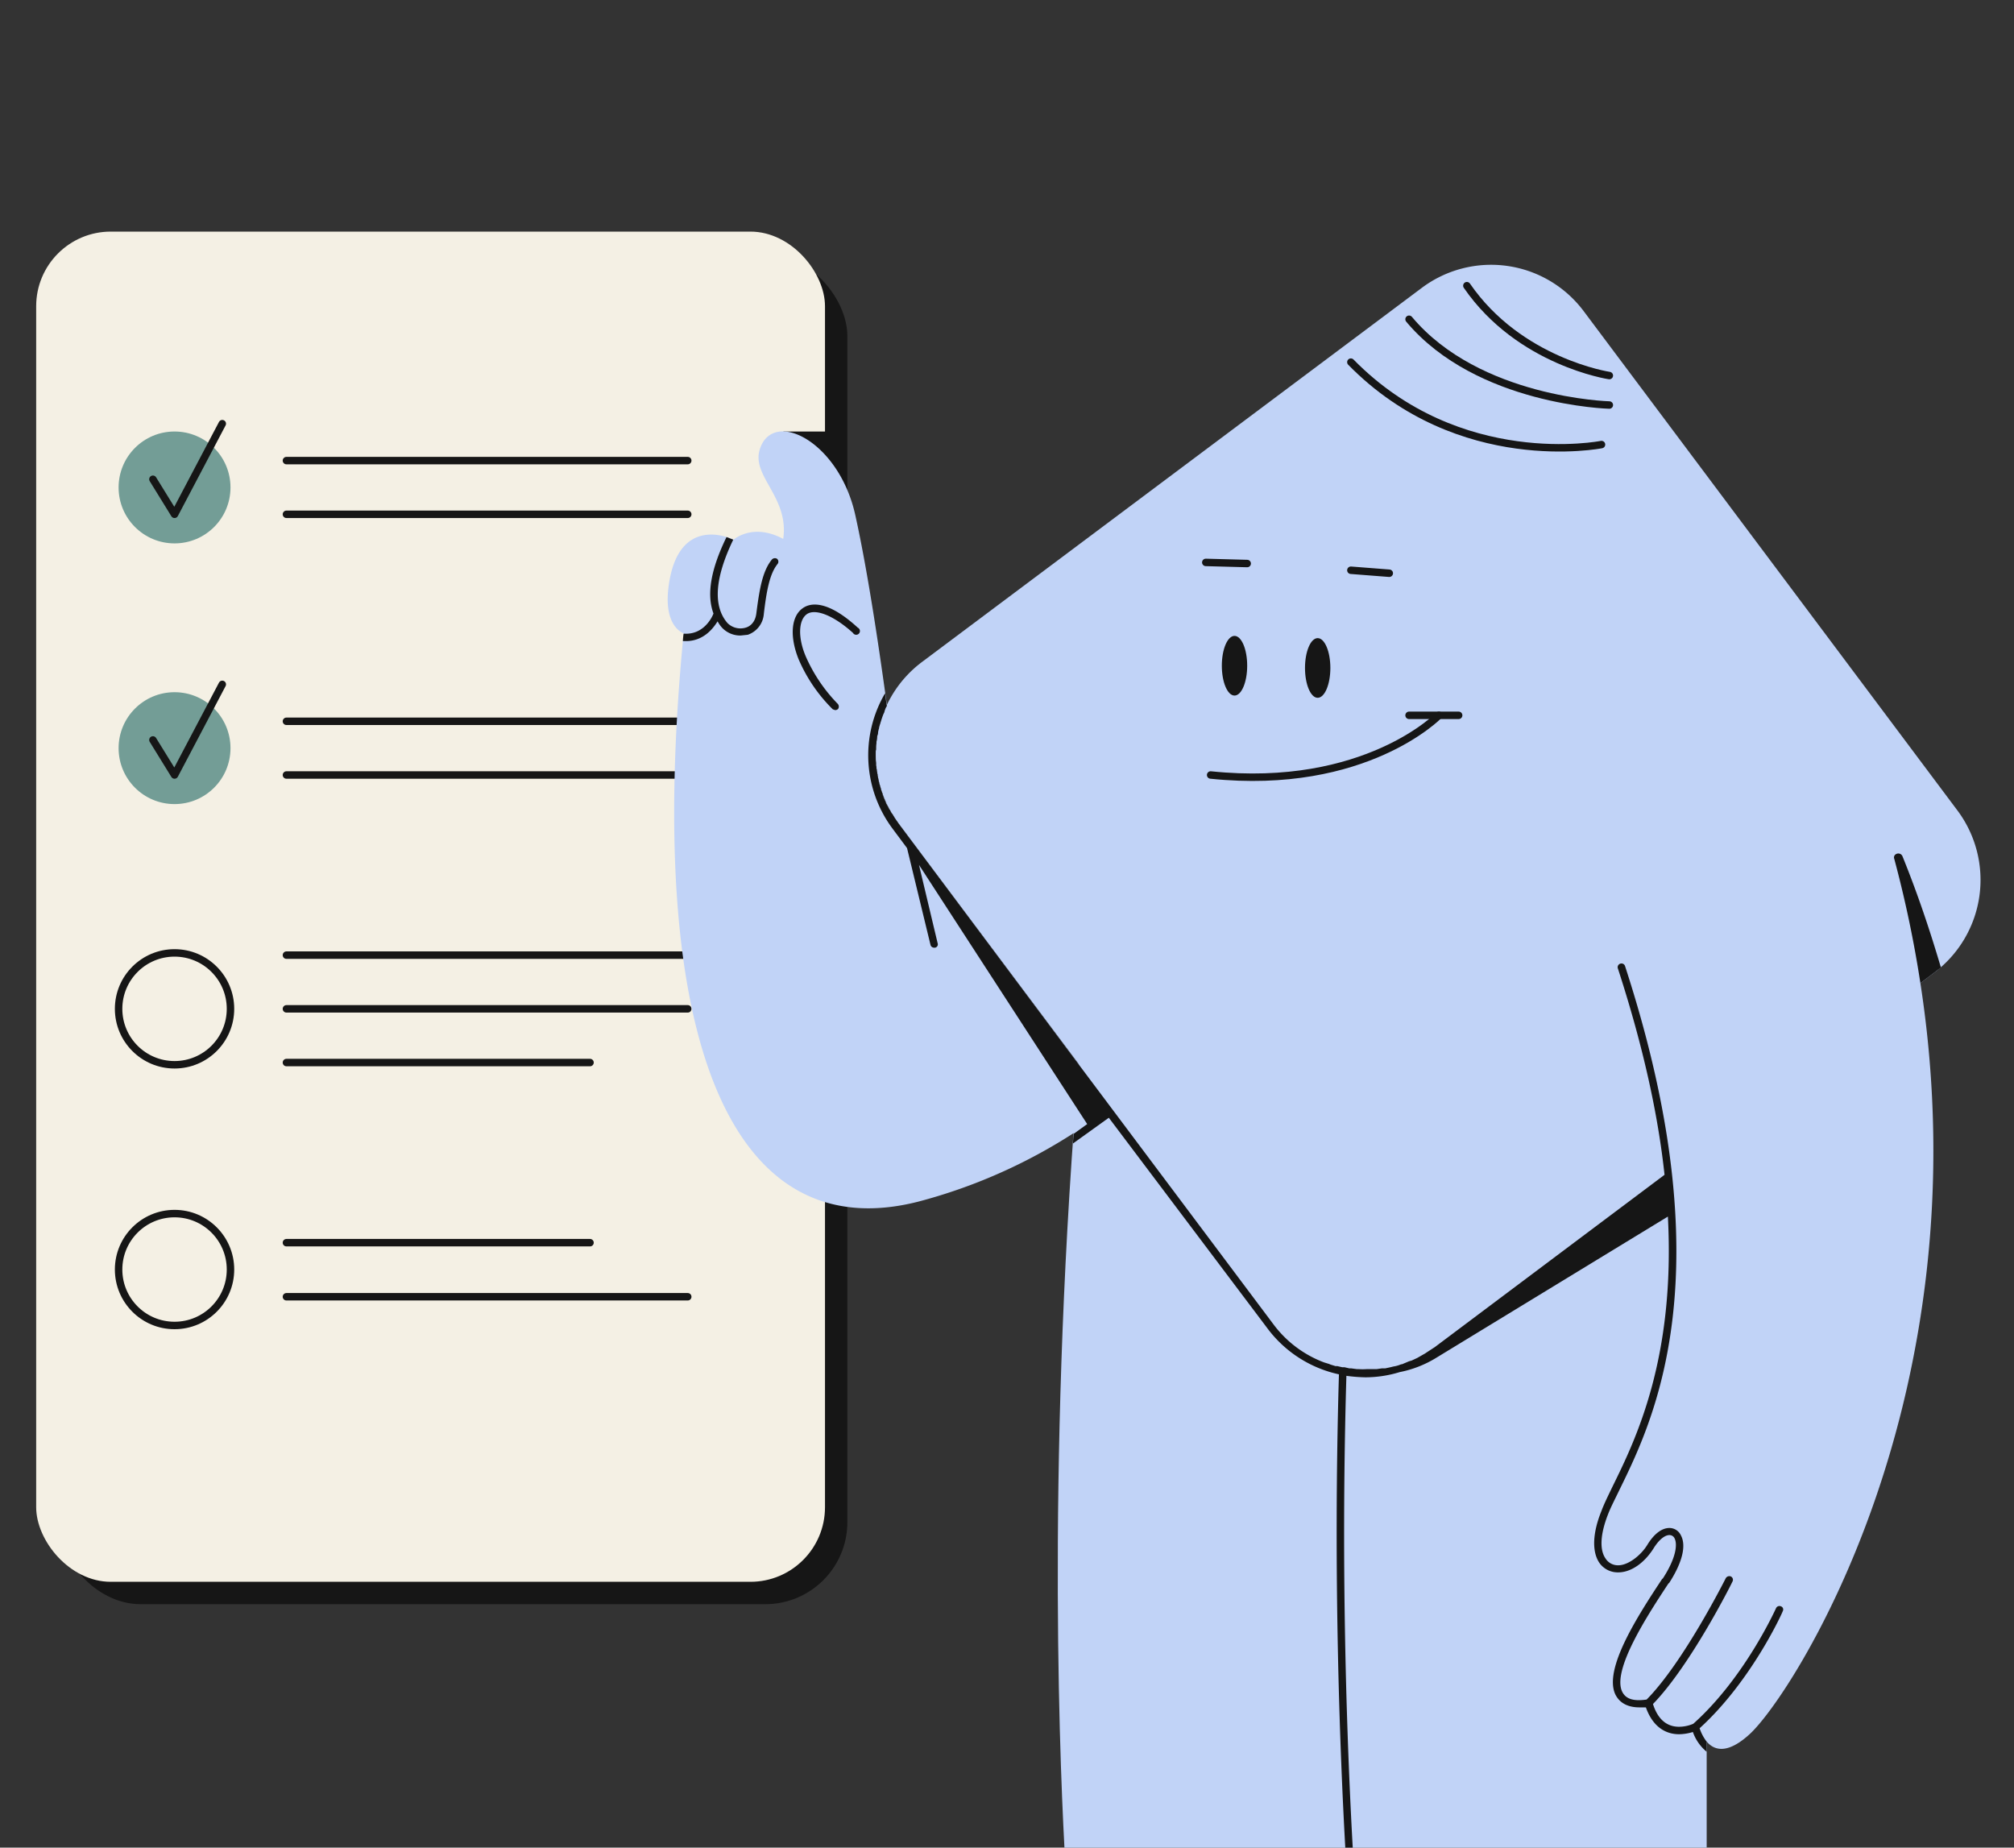 <svg id="Layer_2" data-name="Layer 2" xmlns="http://www.w3.org/2000/svg" viewBox="0 0 540 495.4"><rect x="0" y="0" width="540" height="495.4" fill="#333333" stroke="none"/><defs><style>.cls-1{fill:#161616;}.cls-2{fill:#f4f0e4;}.cls-3,.cls-5,.cls-6{fill:none;stroke:#161616;stroke-width:2px;}.cls-3,.cls-6{stroke-linecap:round;}.cls-3,.cls-5{stroke-miterlimit:10;}.cls-4{fill:#739d96;}.cls-6{stroke-linejoin:round;}.cls-7{fill:#c1d3f7;}</style></defs><rect class="cls-1" x="15.7" y="68.1" width="211.5" height="362.03" rx="22"/><rect class="cls-2" x="9.7" y="62.1" width="211.5" height="362.03" rx="20"/><line class="cls-3" x1="76.8" y1="123.5" x2="184.4" y2="123.5"/><line class="cls-3" x1="76.8" y1="137.9" x2="184.4" y2="137.9"/><circle class="cls-4" cx="46.8" cy="130.7" r="15"/><line class="cls-3" x1="76.8" y1="193.4" x2="184.4" y2="193.4"/><line class="cls-3" x1="76.8" y1="207.8" x2="184.4" y2="207.8"/><circle class="cls-4" cx="46.8" cy="200.6" r="15"/><line class="cls-3" x1="76.8" y1="256.1" x2="184.4" y2="256.1"/><line class="cls-3" x1="76.8" y1="270.5" x2="184.4" y2="270.5"/><line class="cls-3" x1="76.8" y1="284.9" x2="158.2" y2="284.9"/><circle class="cls-5" cx="46.8" cy="270.5" r="15"/><line class="cls-3" x1="76.8" y1="347.7" x2="184.4" y2="347.7"/><line class="cls-3" x1="76.8" y1="333.2" x2="158.2" y2="333.2"/><circle class="cls-5" cx="46.8" cy="340.4" r="15"/><polyline class="cls-6" points="41 128.5 46.8 137.9 59.6 113.6"/><polyline class="cls-6" points="41 198.4 46.8 207.8 59.6 183.5"/><path class="cls-7" d="M457.6,495.4v-213l-167.1-11c-10,107.5-6.6,195.8-5.1,224Z"/><path class="cls-7" d="M524.9,217.4,424.6,83.4a31,31,0,0,0-43.4-6.2l-134,100.3a31,31,0,0,0-6.2,43.4L341.3,354.8a31.1,31.1,0,0,0,43.4,6.3l63.4-47.5c6.4,54.7-12.2,80.4-16.9,92.2-6.1,15.2,4.7,17.8,10.5,8.3s15-2.8,5.8,10.3c-12.1,17-19.7,34.3-4.8,31.1,3.1,11.9,12.5,6.1,12.5,6.1s2.4,13.9,13.9,3.4,63-90.2,45.8-201.4l3.7-2.8A31.1,31.1,0,0,0,524.9,217.4Z"/><path class="cls-1" d="M210,115.7h14v11.9Z"/><path class="cls-7" d="M241,220.9a30.8,30.8,0,0,1-3.2-31.8c-1.7-12.4-4.9-34.9-8.5-51.1-4.5-20.1-22.6-28.7-25.7-17.1-1.8,7,8,12.6,6.4,23.6-8.2-4.4-13.3.2-13.3.2s-15.1-7.6-17.5,13.1c-1.2,10.4,4.1,12,4.1,12-10.8,110.5,13.4,165,62.9,152.4a144.6,144.6,0,0,0,51.6-25.4Z"/><path class="cls-6" d="M362.2,97.1c29.1,29.7,67.2,22.1,67.2,22.1"/><path class="cls-6" d="M377.8,85.6c18.5,22.1,53.7,23,53.7,23"/><path class="cls-6" d="M393.3,76.6c14.1,20.5,38.2,24.1,38.2,24.1"/><ellipse class="cls-1" cx="353.3" cy="179.1" rx="3.4" ry="8"/><ellipse class="cls-1" cx="331" cy="178.5" rx="3.4" ry="8"/><line class="cls-6" x1="362.2" y1="152.9" x2="372.5" y2="153.7"/><line class="cls-6" x1="323.3" y1="150.8" x2="334.4" y2="151.1"/><line class="cls-6" x1="377.8" y1="191.8" x2="391.1" y2="191.8"/><path class="cls-6" d="M324.6,207.8c41.5,4.3,61.2-16,61.2-16"/><path class="cls-1" d="M520.4,259.4c-2.9-9.8-6.2-19.7-10.3-29.8a1.2,1.2,0,0,0-1.7-.6h0a1,1,0,0,0-.5,1.3,309.7,309.7,0,0,1,7,33.3l3.7-2.8Z"/><path class="cls-1" d="M477.5,430.7a1,1,0,0,0-1.3.5c-.1.2-8.4,18.7-22.2,31a9.8,9.8,0,0,1-3.8.8c-3.3,0-5.7-2-7-6.1,10-10.3,20.9-31.9,21.3-32.8a1,1,0,0,0-.4-1.4,1.1,1.1,0,0,0-1.4.5c-.1.2-11.3,22.5-21.2,32.5-3.4.5-5.5-.1-6.5-2-3-5.8,7-21,12.4-29.2h.1c3.5-5.4,4.7-10,3.2-12.8a3.4,3.4,0,0,0-3.1-2c-2.1,0-4.2,1.7-5.9,4.5s-5.1,5.5-7.8,5.5a3.9,3.9,0,0,1-3.4-1.8c-1.7-2.4-1.4-6.7.7-12,.7-1.8,1.8-3.9,3-6.4,9.2-18.8,28.4-57.9,1.5-140.5a1,1,0,0,0-1.3-.6,1,1,0,0,0-.6,1.3c6.9,21.2,10.8,39.5,12.5,55.3l-61.6,46.2-2,1.3-.6.4-1.4.8-.7.4-1.5.7-.7.2-1.9.8h-.2a8.3,8.3,0,0,1-2.1.6l-.8.2-1.4.3h-.9l-1.4.2h-2.6a17.6,17.6,0,0,1-2.3,0h-.4l-1.5-.2h-.5l-1.3-.3h-.6l-1.3-.3h-.5l-1.3-.4-.5-.2-1.3-.4a30.2,30.2,0,0,1-13.7-10.4l-52-69.4h0L241,220.9l-.9-1.3-.2-.3-.3-.5-.3-.5-.4-.5c0-.1-.1-.2-.1-.3a.8.8,0,0,1-.2-.4h-.1l-.3-.6a4.3,4.3,0,0,0-.4-.7c0-.1,0-.2-.1-.2s-.1-.3-.2-.5h0l-.3-.7-.3-.7c0-.2-.1-.3-.2-.5v-.2l-.3-.8c-.1-.2-.1-.4-.2-.6h0c0-.2-.1-.3-.1-.5a.4.4,0,0,1-.1-.3c-.1-.2-.1-.4-.2-.6a4.3,4.3,0,0,1-.1-.5,1.1,1.1,0,0,1-.1-.5.8.8,0,0,1-.1-.4c-.1-.3-.1-.6-.2-.9v-.3a1.3,1.3,0,0,1-.1-.6.9.9,0,0,1-.1-.5c0-.2-.1-.3-.1-.5v-.3c0-.2-.1-.4-.1-.6h0v-.4c0-.3-.1-.7-.1-1v-2.1a1.3,1.3,0,0,1,.1-.6v-.4a6.2,6.2,0,0,1,.1-1.3h0v-.4a7.7,7.7,0,0,0,.2-1.5c.1-.2.1-.4.2-.6a6.9,6.9,0,0,1,.2-1.3.7.7,0,0,0,.1-.5c.4-1.2.7-2.4,1.2-3.6l.2-.4a5.8,5.8,0,0,1,.5-1.4l.2-.3c-.2-1-.3-2.2-.5-3.4a32.9,32.9,0,0,0,2.1,36.4l3.8,5.1h0l6.3,26a1,1,0,0,0,1,.7h.2a.9.9,0,0,0,.7-1.2l-5-21,45.1,69.5-3.6,2.6a22.8,22.8,0,0,0-.2,2.6l9.6-6.9L339.7,356A32.5,32.5,0,0,0,359,368.5c-1.6,54.4.3,101.7,1.7,126.9h2c-1.4-25.1-3.3-72.2-1.7-126.5a43.8,43.8,0,0,0,5.1.4,31.6,31.6,0,0,0,9.2-1.4,29.6,29.6,0,0,0,9.9-3.9l62-37.8c2,38-8.6,59.7-14.8,72.3-1.2,2.5-2.3,4.7-3,6.6-2.4,5.9-2.6,10.9-.6,13.9a6,6,0,0,0,5.1,2.6c3.4,0,7-2.5,9.5-6.5,1.3-2.1,2.9-3.5,4.2-3.5a1.5,1.5,0,0,1,1.4.9c.8,1.6.4,5.3-3.2,10.8h-.1c-6.4,9.7-16,24.4-12.5,31.2.8,1.5,2.5,3.3,6.4,3.3h1.7c2.1,5.9,6,7.2,8.9,7.2a13,13,0,0,0,3.7-.6,12,12,0,0,0,3.7,5.3V467a12.6,12.6,0,0,1-1.9-3.6C469.6,450.8,478,432.2,478,432A.9.9,0,0,0,477.5,430.7Z"/><path class="cls-1" d="M215.2,163.1c-3.1,2.2-3.5,7.6-1.1,13.6a42.2,42.2,0,0,0,9.2,13.5l.6.2a1.1,1.1,0,0,0,.8-.3,1.1,1.1,0,0,0-.1-1.4,42.7,42.7,0,0,1-8.6-12.8c-2.1-5-1.9-9.6.3-11.2s7.1.2,12.4,5a1,1,0,1,0,1.3-1.4C221.6,160.6,217.1,161.7,215.2,163.1Z"/><path class="cls-1" d="M206.9,150.1c-2.5,3.1-3.3,8.1-4.1,14.3-.3,2.6-1.8,3.6-2.9,3.9A4.9,4.9,0,0,1,195,167c-3.9-4.6-3.3-12.1,1.6-22.3l-1.8-.7c-4.2,8.6-5.4,15.4-3.5,20.5-.4,1.1-2.7,5.8-8,5.4a15,15,0,0,0-.2,2h.8c4.6,0,7.2-3.2,8.5-5.3a9.1,9.1,0,0,0,1.1,1.6,6.7,6.7,0,0,0,5.1,2.2l1.9-.2a6.4,6.4,0,0,0,4.3-5.6c.7-5.9,1.5-10.7,3.7-13.4a1,1,0,0,0-.2-1.4A1.1,1.1,0,0,0,206.9,150.1Z"/></svg>